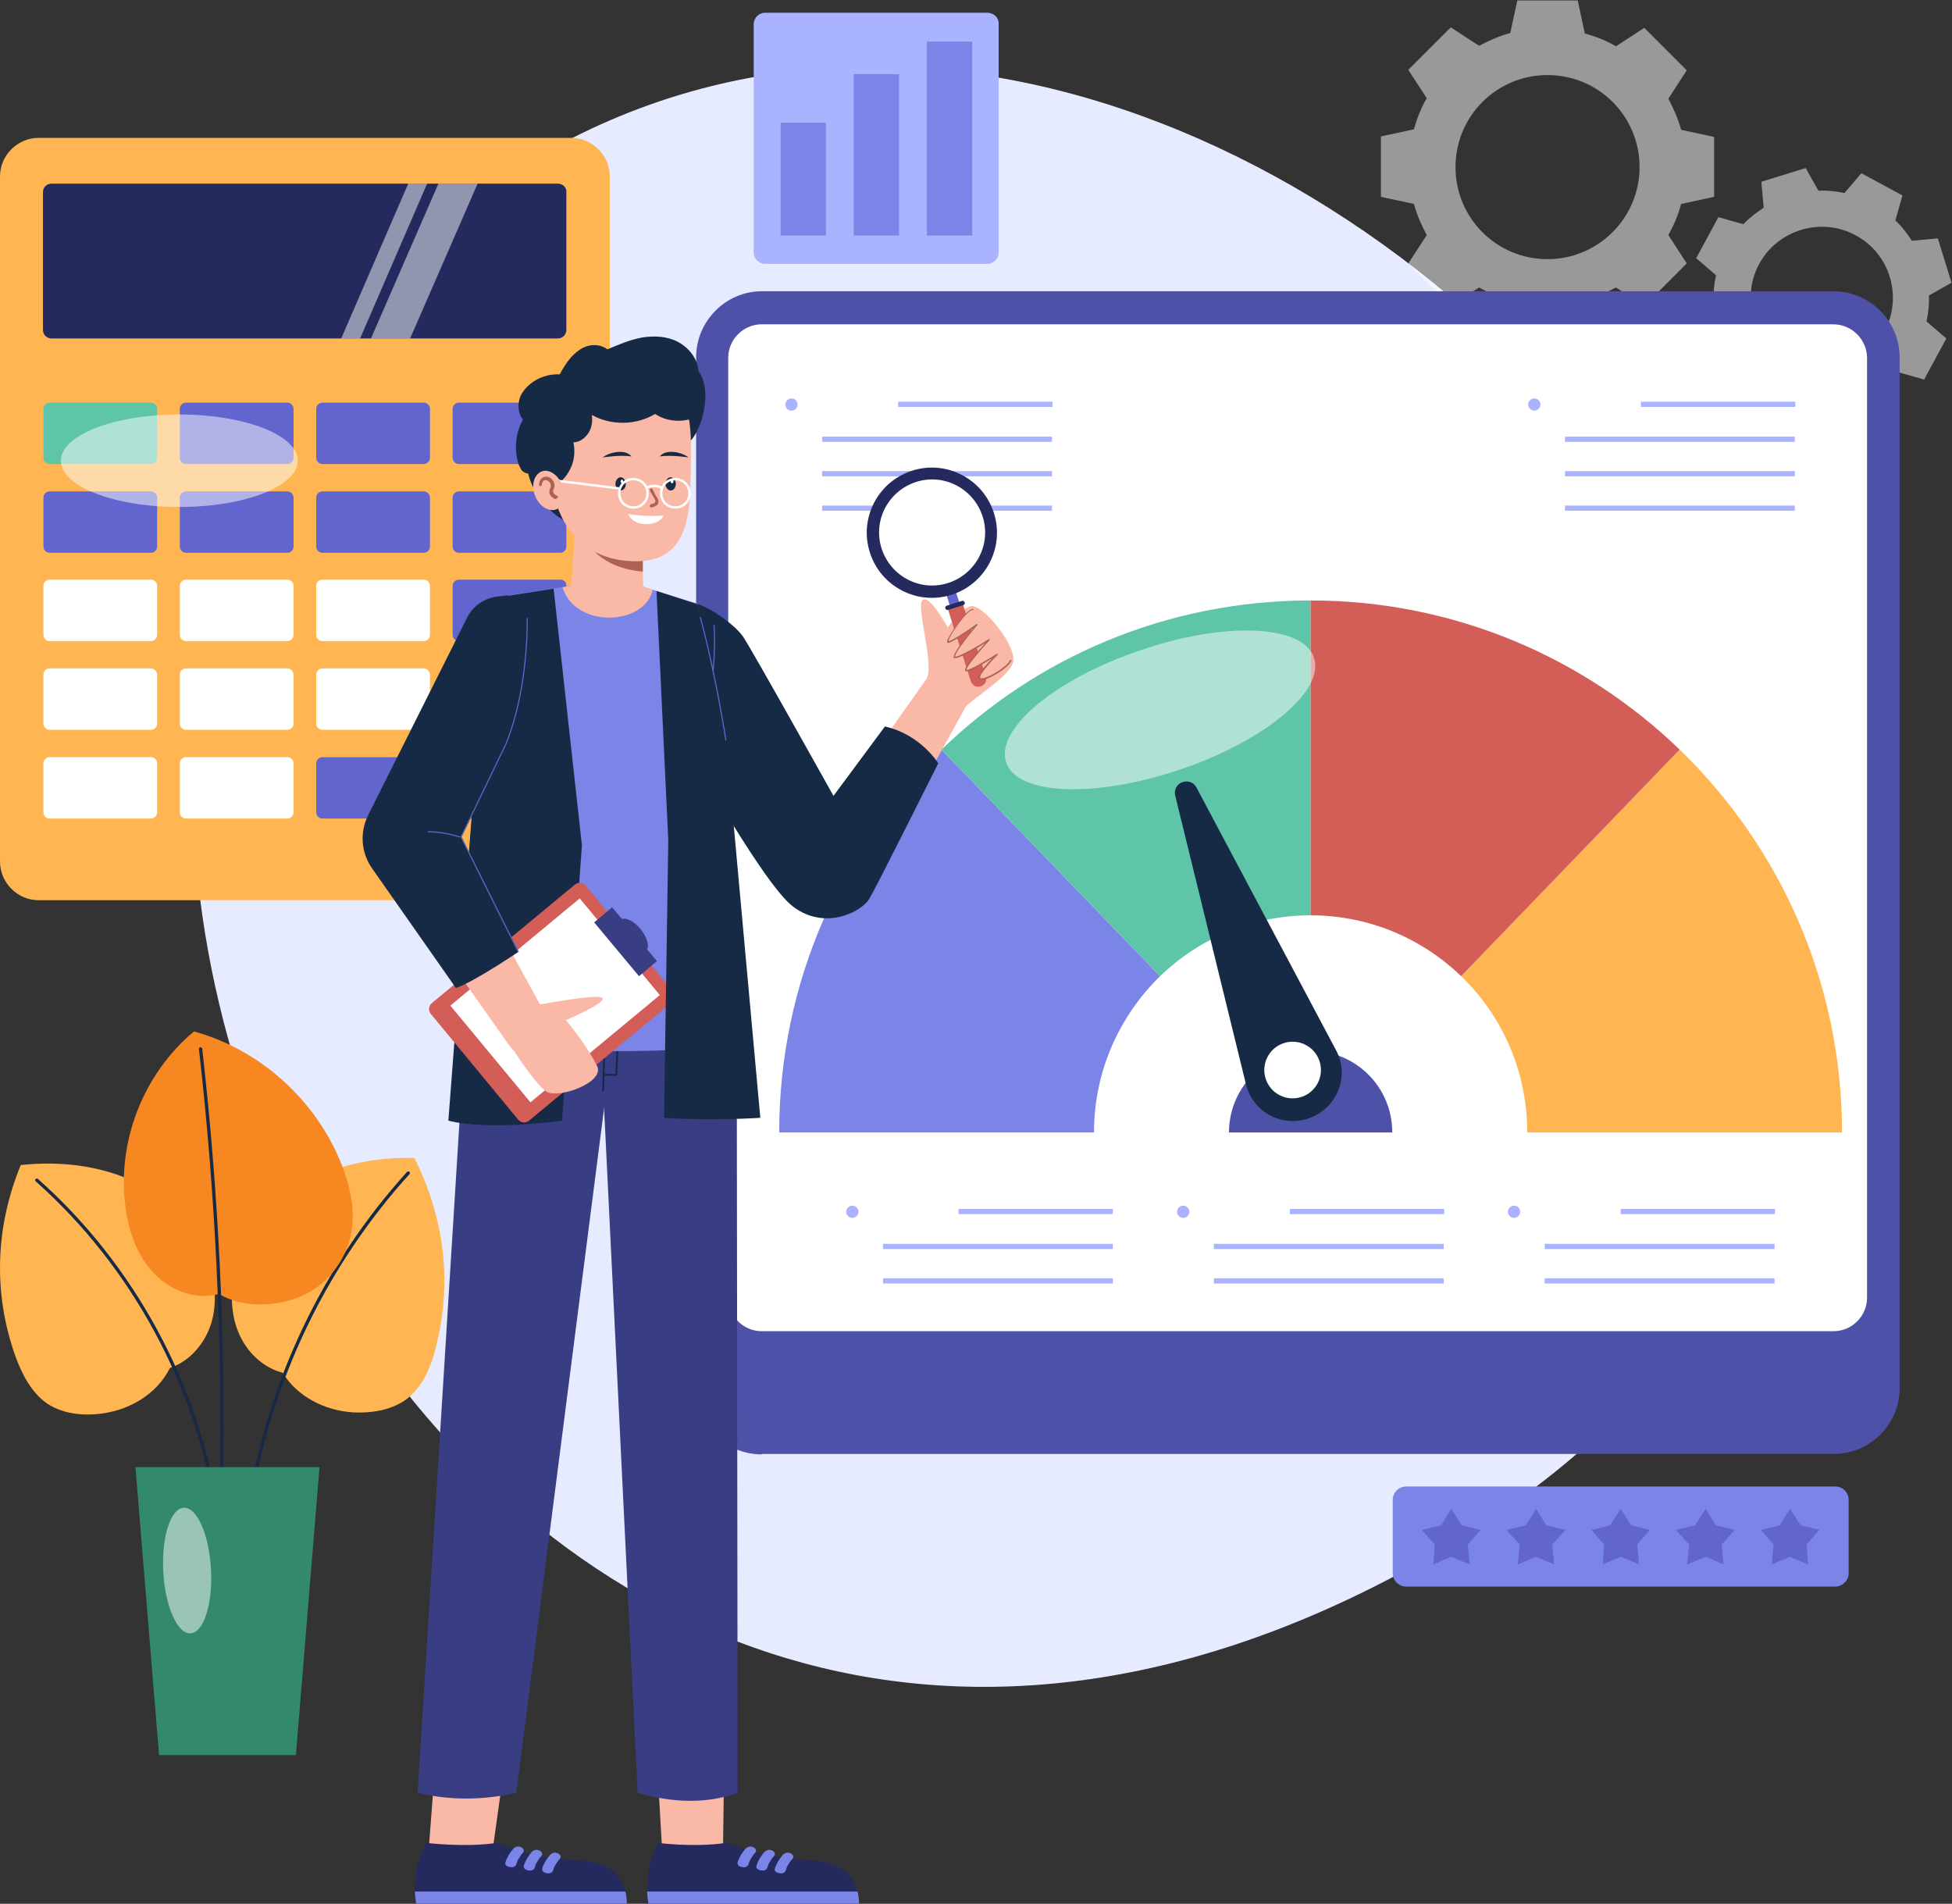 <?xml version="1.0" encoding="UTF-8"?>
<!-- Generator: Adobe Illustrator 25.2.1, SVG Export Plug-In . SVG Version: 6.00 Build 0)  -->
<svg xmlns="http://www.w3.org/2000/svg" xmlns:xlink="http://www.w3.org/1999/xlink" version="1.1" id="OBJECTS" x="0px" y="0px" viewBox="0 0 413.6 403.3" style="enable-background:new 0 0 413.6 403.3;" xml:space="preserve">
<rect x="0" y="0" width="413.6" height="403.3" fill="#333333" stroke="none"/>
<style type="text/css">
	.st0{fill:#E6EBFF;}
	.st1{opacity:0.5;}
	.st2{fill:#FFFFFF;}
	.st3{fill:#A9B3FF;}
	.st4{fill:#7B85E8;}
	.st5{fill:#6265CE;}
	.st6{fill:#4D52A8;}
	.st7{fill:#FFB552;}
	.st8{fill:#5FC5A9;}
	.st9{fill:#D35D57;}
	.st10{opacity:0.5;fill:#FFFFFF;}
	.st11{fill:#162A45;}
	.st12{fill:#252A5E;}
	.st13{fill:none;stroke:#162A45;stroke-width:0.697;stroke-linecap:round;stroke-linejoin:round;stroke-miterlimit:10;}
	.st14{fill:#F78721;}
	.st15{fill:#33896E;}
	.st16{fill:#FAB9A7;}
	.st17{fill:#383D84;}
	.st18{fill:#AD6253;}
	.st19{fill:none;stroke:#FFFFFF;stroke-width:0.5;stroke-miterlimit:10;}
	.st20{fill:none;stroke:#6265CE;stroke-width:0.227;stroke-linecap:round;stroke-linejoin:round;stroke-miterlimit:10;}
</style>
<path class="st0" d="M87.5,52.7c-119.9,108.8,6.8,382.5,203.7,283.4C527.2,217.4,249.5-94.2,87.5,52.7z"></path>
<g>
	<g class="st1">
		<path class="st2" d="M356.2,43.2l7-1.5V29l-7-1.5c-0.6-2.3-1.6-4.5-2.7-6.6l3.9-6l-9-9l-6,3.9c-2.1-1.2-4.3-2.1-6.6-2.7l-1.5-7    h-12.8L320,7c-2.3,0.6-4.5,1.6-6.6,2.7l-6-3.9l-9,9l3.9,6c-1.2,2.1-2.1,4.3-2.7,6.6l-7,1.5v12.8l7,1.5c0.6,2.3,1.6,4.5,2.7,6.6    l-3.9,6l9,9l6-3.9c2.1,1.2,4.3,2.1,6.6,2.7l1.5,7h12.8l1.5-7c2.3-0.6,4.5-1.6,6.6-2.7l6,3.9l9-9l-3.9-6    C354.6,47.8,355.6,45.6,356.2,43.2z M327.9,54.9c-10.8,0-19.5-8.7-19.5-19.5s8.7-19.5,19.5-19.5c10.8,0,19.5,8.7,19.5,19.5    S338.6,54.9,327.9,54.9z"></path>
		<path class="st2" d="M408.7,62.6l4.8-2.7l-2.9-9.4l-5.5,0.5c-1-1.5-2.1-3-3.5-4.3l1.5-5.3l-8.7-4.7l-3.6,4.2    c-1.8-0.4-3.7-0.6-5.5-0.5l-2.7-4.8l-9.4,2.9l0.5,5.5c-1.5,1-3,2.1-4.3,3.5l-5.3-1.5l-4.7,8.7l4.2,3.6c-0.4,1.8-0.6,3.7-0.5,5.5    l-4.8,2.7l2.9,9.4l5.5-0.5c1,1.5,2.1,3,3.5,4.3l-1.5,5.3l8.7,4.7l3.6-4.2c1.8,0.4,3.7,0.6,5.5,0.5l2.7,4.8l9.4-2.9l-0.5-5.5    c1.5-1,3-2.1,4.3-3.5l5.3,1.5l4.7-8.7l-4.2-3.6C408.6,66.2,408.8,64.4,408.7,62.6z M399.3,70.2c-3.9,7.3-13.1,10.1-20.4,6.2    c-7.3-3.9-10.1-13.1-6.2-20.4c3.9-7.3,13.1-10.1,20.4-6.2C400.5,53.7,403.2,62.9,399.3,70.2z"></path>
	</g>
	<g>
		<path class="st3" d="M209.2,2.7h-47.1c-1.3,0-2.4,1.1-2.4,2.4v48.4c0,1.3,1.1,2.4,2.4,2.4h47.1c1.3,0,2.4-1.1,2.4-2.4V5.1    C211.7,3.8,210.6,2.7,209.2,2.7z"></path>
		<g>
			<rect x="165.4" y="26" class="st4" width="9.6" height="23.9"></rect>
			<rect x="180.9" y="15.7" class="st4" width="9.6" height="34.2"></rect>
			<rect x="196.4" y="8.8" class="st4" width="9.6" height="41.1"></rect>
		</g>
	</g>
	<g>
		<path class="st4" d="M388.9,314.9h-91c-1.5,0-2.8,1.3-2.8,2.8v15.6c0,1.5,1.3,2.8,2.8,2.8h91c1.5,0,2.8-1.3,2.8-2.8v-15.6    C391.7,316.1,390.4,314.9,388.9,314.9z"></path>
		<g>
			<polygon class="st5" points="309.7,323.1 307.5,319.6 305.4,323.1 301.3,324.1 304,327.2 303.7,331.4 307.5,329.8 311.4,331.4      311,327.2 313.7,324.1    "></polygon>
			<polygon class="st5" points="327.6,323.1 325.5,319.6 323.3,323.1 319.2,324.1 322,327.2 321.6,331.4 325.5,329.8 329.3,331.4      328.9,327.2 331.7,324.1    "></polygon>
			<polygon class="st5" points="345.6,323.1 343.4,319.6 341.2,323.1 337.2,324.1 339.9,327.2 339.6,331.4 343.4,329.8 347.3,331.4      346.9,327.2 349.6,324.1    "></polygon>
			<polygon class="st5" points="363.5,323.1 361.4,319.6 359.2,323.1 355.1,324.1 357.9,327.2 357.5,331.4 361.4,329.8 365.2,331.4      364.8,327.2 367.6,324.1    "></polygon>
			<polygon class="st5" points="385.5,324.1 381.5,323.1 379.3,319.6 377.1,323.1 373.1,324.1 375.8,327.2 375.4,331.4 379.3,329.8      383.1,331.4 382.8,327.2    "></polygon>
		</g>
	</g>
</g>
<g>
	<g>
		<g>
			<path class="st6" d="M161.4,308.1c-7.7,0-13.9-6.3-13.9-13.9V75.7c0-7.7,6.3-14,13.9-14h227.1c7.7,0,14,6.3,14,14v218.4     c0,7.7-6.3,13.9-14,13.9H161.4z"></path>
			<path class="st2" d="M388.4,68.7H161.4c-3.9,0-7.1,3.2-7.1,7.1v199.1c0,3.9,3.2,7.1,7.1,7.1h227.1c3.9,0,7.1-3.2,7.1-7.1V75.7     C395.5,71.8,392.3,68.7,388.4,68.7z"></path>
		</g>
		<g>
			<path class="st6" d="M277.7,222.6c-9.6,0-17.3,7.8-17.3,17.3H295C295,230.3,287.3,222.6,277.7,222.6z"></path>
			<g>
				<path class="st7" d="M355.9,158.8l-46.3,48c8.7,8.4,14,20.1,14,33.1h66.7C390.3,208.1,377.1,179.3,355.9,158.8z"></path>
				<path class="st4" d="M165.1,239.9h66.7c0-13,5.4-24.7,14-33.1l-46.3-48C178.3,179.3,165.1,208.1,165.1,239.9z"></path>
				<path class="st8" d="M277.7,193.9v-66.7l0,0c-30.4,0-58,12-78.2,31.6l46.3,48C254.1,198.8,265.3,193.9,277.7,193.9L277.7,193.9z      "></path>
				<path class="st9" d="M277.7,127.2v66.7c12.4,0,23.6,4.9,31.9,12.9l46.3-48C335.7,139.3,308.1,127.2,277.7,127.2z"></path>
				<path class="st10" d="M278.4,139.3c2.4,7-10.3,17.6-28.3,23.7c-18,6.1-34.6,5.5-36.9-1.5c-2.4-7,10.3-17.6,28.3-23.7      C259.5,131.6,276.1,132.3,278.4,139.3z"></path>
			</g>
			<g>
				<path class="st11" d="M283.1,222.5l-29.6-55.7c-0.6-1.1-1.8-1.5-3-1.1l0,0c-1.1,0.4-1.8,1.6-1.5,2.8l15,61.2      c1.5,6,7.8,9.3,13.6,7.1C283.4,234.6,286,227.9,283.1,222.5z"></path>
				<ellipse transform="matrix(0.432 -0.902 0.902 0.432 -48.879 375.709)" class="st2" cx="273.8" cy="226.7" rx="6" ry="6"></ellipse>
			</g>
		</g>
		<g>
			<path class="st3" d="M169,85.7c0,0.7-0.6,1.3-1.3,1.3c-0.7,0-1.3-0.6-1.3-1.3c0-0.7,0.6-1.3,1.3-1.3C168.5,84.4,169,85,169,85.7z     "></path>
			<rect x="190.3" y="85.1" class="st3" width="32.7" height="1.1"></rect>
			<rect x="174.2" y="92.5" class="st3" width="48.7" height="1.1"></rect>
			<rect x="174.2" y="99.8" class="st3" width="48.7" height="1.1"></rect>
			<rect x="174.2" y="107.1" class="st3" width="48.7" height="1.1"></rect>
		</g>
		<g>
			<path class="st3" d="M326.4,85.7c0,0.7-0.6,1.3-1.3,1.3c-0.7,0-1.3-0.6-1.3-1.3c0-0.7,0.6-1.3,1.3-1.3     C325.8,84.4,326.4,85,326.4,85.7z"></path>
			<rect x="347.7" y="85.1" class="st3" width="32.7" height="1.1"></rect>
			<rect x="331.6" y="92.5" class="st3" width="48.7" height="1.1"></rect>
			<rect x="331.6" y="99.8" class="st3" width="48.7" height="1.1"></rect>
			<rect x="331.6" y="107.1" class="st3" width="48.7" height="1.1"></rect>
		</g>
		<g>
			<path class="st3" d="M181.9,256.7c0,0.7-0.6,1.3-1.3,1.3s-1.3-0.6-1.3-1.3c0-0.7,0.6-1.3,1.3-1.3S181.9,256,181.9,256.7z"></path>
			<rect x="203.1" y="256.1" class="st3" width="32.7" height="1.1"></rect>
			<rect x="187.1" y="263.5" class="st3" width="48.7" height="1.1"></rect>
			<rect x="187.1" y="270.8" class="st3" width="48.7" height="1.1"></rect>
		</g>
		<g>
			<path class="st3" d="M252,256.7c0,0.7-0.6,1.3-1.3,1.3c-0.7,0-1.3-0.6-1.3-1.3c0-0.7,0.6-1.3,1.3-1.3     C251.4,255.4,252,256,252,256.7z"></path>
			<rect x="273.3" y="256.1" class="st3" width="32.7" height="1.1"></rect>
			<rect x="257.2" y="263.5" class="st3" width="48.7" height="1.1"></rect>
			<rect x="257.2" y="270.8" class="st3" width="48.7" height="1.1"></rect>
		</g>
		<g>
			<path class="st3" d="M322.1,256.7c0,0.7-0.6,1.3-1.3,1.3c-0.7,0-1.3-0.6-1.3-1.3c0-0.7,0.6-1.3,1.3-1.3     C321.6,255.4,322.1,256,322.1,256.7z"></path>
			<rect x="343.4" y="256.1" class="st3" width="32.7" height="1.1"></rect>
			<rect x="327.3" y="263.5" class="st3" width="48.7" height="1.1"></rect>
			<rect x="327.3" y="270.8" class="st3" width="48.7" height="1.1"></rect>
		</g>
	</g>
	<g>
		<g>
			<path class="st7" d="M121,29.2H8.2c-4.5,0-8.2,3.7-8.2,8.2v145.1c0,4.5,3.7,8.2,8.2,8.2H121c4.5,0,8.2-3.7,8.2-8.2V37.4     C129.2,32.9,125.5,29.2,121,29.2z"></path>
			<path class="st12" d="M118.2,38.9H10.9c-1,0-1.8,0.8-1.8,1.8v29.2c0,1,0.8,1.8,1.8,1.8h107.3c1,0,1.8-0.8,1.8-1.8V40.7     C120.1,39.7,119.2,38.9,118.2,38.9z"></path>
			<g>
				<path class="st8" d="M32,85.3H10.5c-0.7,0-1.3,0.6-1.3,1.3V97c0,0.7,0.6,1.3,1.3,1.3H32c0.7,0,1.3-0.6,1.3-1.3V86.6      C33.3,85.9,32.7,85.3,32,85.3z"></path>
				<path class="st5" d="M60.9,85.3H39.4c-0.7,0-1.3,0.6-1.3,1.3V97c0,0.7,0.6,1.3,1.3,1.3h21.5c0.7,0,1.3-0.6,1.3-1.3V86.6      C62.2,85.9,61.6,85.3,60.9,85.3z"></path>
				<path class="st5" d="M89.8,85.3H68.3c-0.7,0-1.3,0.6-1.3,1.3V97c0,0.7,0.6,1.3,1.3,1.3h21.5c0.7,0,1.3-0.6,1.3-1.3V86.6      C91.1,85.9,90.5,85.3,89.8,85.3z"></path>
				<path class="st5" d="M118.7,85.3H97.2c-0.7,0-1.3,0.6-1.3,1.3V97c0,0.7,0.6,1.3,1.3,1.3h21.5c0.7,0,1.3-0.6,1.3-1.3V86.6      C120.1,85.9,119.5,85.3,118.7,85.3z"></path>
			</g>
			<g>
				<path class="st5" d="M32,104.1H10.5c-0.7,0-1.3,0.6-1.3,1.3v10.4c0,0.7,0.6,1.3,1.3,1.3H32c0.7,0,1.3-0.6,1.3-1.3v-10.4      C33.3,104.7,32.7,104.1,32,104.1z"></path>
				<path class="st5" d="M60.9,104.1H39.4c-0.7,0-1.3,0.6-1.3,1.3v10.4c0,0.7,0.6,1.3,1.3,1.3h21.5c0.7,0,1.3-0.6,1.3-1.3v-10.4      C62.2,104.7,61.6,104.1,60.9,104.1z"></path>
				<path class="st5" d="M89.8,104.1H68.3c-0.7,0-1.3,0.6-1.3,1.3v10.4c0,0.7,0.6,1.3,1.3,1.3h21.5c0.7,0,1.3-0.6,1.3-1.3v-10.4      C91.1,104.7,90.5,104.1,89.8,104.1z"></path>
				<path class="st5" d="M118.7,104.1H97.2c-0.7,0-1.3,0.6-1.3,1.3v10.4c0,0.7,0.6,1.3,1.3,1.3h21.5c0.7,0,1.3-0.6,1.3-1.3v-10.4      C120.1,104.7,119.5,104.1,118.7,104.1z"></path>
			</g>
			<g>
				<path class="st2" d="M32,122.8H10.5c-0.7,0-1.3,0.6-1.3,1.3v10.4c0,0.7,0.6,1.3,1.3,1.3H32c0.7,0,1.3-0.6,1.3-1.3v-10.4      C33.3,123.4,32.7,122.8,32,122.8z"></path>
				<path class="st2" d="M60.9,122.8H39.4c-0.7,0-1.3,0.6-1.3,1.3v10.4c0,0.7,0.6,1.3,1.3,1.3h21.5c0.7,0,1.3-0.6,1.3-1.3v-10.4      C62.2,123.4,61.6,122.8,60.9,122.8z"></path>
				<path class="st2" d="M89.8,122.8H68.3c-0.7,0-1.3,0.6-1.3,1.3v10.4c0,0.7,0.6,1.3,1.3,1.3h21.5c0.7,0,1.3-0.6,1.3-1.3v-10.4      C91.1,123.4,90.5,122.8,89.8,122.8z"></path>
				<path class="st5" d="M118.7,122.8H97.2c-0.7,0-1.3,0.6-1.3,1.3v10.4c0,0.7,0.6,1.3,1.3,1.3h21.5c0.7,0,1.3-0.6,1.3-1.3v-10.4      C120.1,123.4,119.5,122.8,118.7,122.8z"></path>
			</g>
			<g>
				<path class="st2" d="M32,141.6H10.5c-0.7,0-1.3,0.6-1.3,1.3v10.4c0,0.7,0.6,1.3,1.3,1.3H32c0.7,0,1.3-0.6,1.3-1.3V143      C33.3,142.2,32.7,141.6,32,141.6z"></path>
				<path class="st2" d="M60.9,141.6H39.4c-0.7,0-1.3,0.6-1.3,1.3v10.4c0,0.7,0.6,1.3,1.3,1.3h21.5c0.7,0,1.3-0.6,1.3-1.3V143      C62.2,142.2,61.6,141.6,60.9,141.6z"></path>
				<path class="st2" d="M89.8,141.6H68.3c-0.7,0-1.3,0.6-1.3,1.3v10.4c0,0.7,0.6,1.3,1.3,1.3h21.5c0.7,0,1.3-0.6,1.3-1.3V143      C91.1,142.2,90.5,141.6,89.8,141.6z"></path>
			</g>
			<g>
				<path class="st2" d="M32,160.4H10.5c-0.7,0-1.3,0.6-1.3,1.3v10.4c0,0.7,0.6,1.3,1.3,1.3H32c0.7,0,1.3-0.6,1.3-1.3v-10.4      C33.3,161,32.7,160.4,32,160.4z"></path>
				<path class="st2" d="M60.9,160.4H39.4c-0.7,0-1.3,0.6-1.3,1.3v10.4c0,0.7,0.6,1.3,1.3,1.3h21.5c0.7,0,1.3-0.6,1.3-1.3v-10.4      C62.2,161,61.6,160.4,60.9,160.4z"></path>
				<path class="st5" d="M89.8,160.4H68.3c-0.7,0-1.3,0.6-1.3,1.3v10.4c0,0.7,0.6,1.3,1.3,1.3h21.5c0.7,0,1.3-0.6,1.3-1.3v-10.4      C91.1,161,90.5,160.4,89.8,160.4z"></path>
				<path class="st9" d="M118.7,141.6H97.2c-0.7,0-1.3,0.6-1.3,1.3v3.9v6.5v18.8c0,0.7,0.6,1.3,1.3,1.3h21.5c0.7,0,1.3-0.6,1.3-1.3      v-18.8v-6.5V143C120.1,142.2,119.5,141.6,118.7,141.6z"></path>
			</g>
		</g>
		<ellipse class="st10" cx="38" cy="97.6" rx="25.1" ry="9.8"></ellipse>
		<g class="st1">
			<polygon class="st2" points="72.3,71.7 76.3,71.7 90.5,38.9 86.5,38.9    "></polygon>
			<polygon class="st2" points="92.9,38.9 78.6,71.7 86.9,71.7 101.2,38.9    "></polygon>
		</g>
	</g>
</g>
<g>
	<g>
		<path class="st7" d="M4.4,246.8c8.4-0.9,17.3,0.1,24.8,3.9c7.6,3.9,13.8,10.8,15.7,19.1c0.9,3.9,0.9,8.1-0.6,11.8    c-1.5,3.7-4.5,6.9-8.3,8.2c-2.7,5.4-8.2,8.7-14.1,9.6c-4,0.6-8.4,0.2-11.8-2c-3.4-2.3-5.4-6.2-6.8-10C-1.5,274-1,259.9,4.4,246.8z    "></path>
		<path class="st13" d="M7.8,250c20.4,18.1,34.2,43.6,38.2,70.6"></path>
	</g>
	<g>
		<path class="st7" d="M87.8,245.3c-8.5-0.2-17.2,1.5-24.4,6c-7.2,4.5-12.8,11.9-14,20.3c-0.6,4-0.2,8.1,1.6,11.7    c1.8,3.6,5,6.5,8.9,7.5c3.1,5.1,8.9,8,14.9,8.4c4.1,0.2,8.4-0.5,11.6-3c3.2-2.6,4.9-6.6,5.9-10.6C95.9,271.9,94.2,258,87.8,245.3z    "></path>
		<path class="st13" d="M86.5,248.5c-17.6,19.4-29.4,44-33.5,69.8"></path>
	</g>
	<g>
		<path class="st14" d="M46.4,274.1c-4.9,1.4-10.4-0.7-13.9-4.5c-3.5-3.7-5.3-8.9-5.9-13.9c-1.9-13.8,3.8-28.3,14.5-37.2    c14.2,3.9,26.1,14.8,31.4,28.5c1.8,4.7,2.9,9.9,1.8,14.8c-1.2,5.6-5.3,10.6-10.5,12.8C58.4,276.9,51.3,277.1,46.4,274.1z"></path>
		<path class="st13" d="M42.5,222.2c3.5,30.8,5,61.8,4.4,92.7"></path>
	</g>
	<g>
		<polygon class="st15" points="62.7,371.8 33.7,371.8 28.7,310.8 67.7,310.8   "></polygon>
		<path class="st10" d="M44.7,332.4c0.4,7.3-1.5,13.4-4.3,13.6c-2.8,0.2-5.4-5.7-5.8-13c-0.4-7.3,1.5-13.4,4.3-13.6    C41.7,319.2,44.3,325,44.7,332.4z"></path>
	</g>
</g>
<g>
	<g>
		<g>
			<path class="st16" d="M155.2,232.7l-2,159c0,3.6-3,6.4-6.5,6.4c-3.4,0-6.2-2.7-6.4-6.1l-9.2-158.7c-0.4-6.7,4.7-12.4,11.4-12.8     c6.7-0.4,12.4,4.7,12.8,11.4C155.2,232.1,155.2,232.4,155.2,232.7z"></path>
			<g>
				<path class="st12" d="M137.5,403.3H182c0,0,0.1-1.1-0.3-2.6c-0.7-2.6-2.8-6.3-9.6-6.6c-10.6-0.4-18.3-3.7-18.3-3.7      c-6.6,1-14.4,0-14.4,0C136,396.9,137.5,403.3,137.5,403.3z"></path>
				<g>
					<path class="st4" d="M164.2,395.8c0.3-1,0.9-2,1.7-2.9c0.2-0.2,0.4-0.3,0.7-0.4c0.3-0.1,0.6,0,0.9,0.1c0.5,0.2,0.8,0.8,0.4,1.2       c-0.4,0.4-0.7,0.9-1,1.4c-0.2,0.3-0.3,0.7-0.4,1c-0.1,0.5-0.8,0.8-1.4,0.6C164.4,396.7,164,396.3,164.2,395.8z"></path>
				</g>
				<g>
					<path class="st4" d="M160.3,395.2c0.3-1,0.9-2,1.7-2.9c0.2-0.2,0.4-0.3,0.7-0.4c0.3-0.1,0.6,0,0.9,0.1c0.5,0.2,0.8,0.8,0.4,1.2       c-0.4,0.4-0.7,0.9-1,1.4c-0.2,0.3-0.3,0.7-0.4,1c-0.1,0.5-0.8,0.8-1.4,0.6C160.5,396.1,160.1,395.6,160.3,395.2z"></path>
				</g>
				<g>
					<path class="st4" d="M156.3,394.5c0.3-1,0.9-2,1.7-2.9c0.2-0.2,0.4-0.3,0.7-0.4c0.3-0.1,0.6,0,0.9,0.1c0.5,0.2,0.8,0.8,0.4,1.2       c-0.4,0.4-0.7,0.9-1,1.4c-0.2,0.3-0.3,0.7-0.4,1c-0.1,0.5-0.8,0.8-1.4,0.6C156.5,395.4,156.2,395,156.3,394.5z"></path>
				</g>
				<path class="st4" d="M182,403.3h-44.6c0,0-0.2-1-0.3-2.6h44.6C182.1,402.2,182,403.3,182,403.3z"></path>
			</g>
		</g>
		<g>
			<path class="st16" d="M126.4,234.2l-22.1,158.3c-0.5,3.7-3.9,6.3-7.6,5.7c-3.5-0.5-6.1-3.7-5.8-7.2L103,231.7     c0.5-6.5,6.1-11.3,12.6-10.8c6.5,0.5,11.3,6.1,10.8,12.6C126.4,233.7,126.4,234,126.4,234.2z"></path>
			<g>
				<path class="st12" d="M88.2,403.3h44.6c0,0,0.1-1.1-0.3-2.6c-0.7-2.6-2.8-6.3-9.6-6.6c-10.6-0.4-17.7-3.7-17.7-3.7      c-6.6,1-14.9,0-14.9,0C86.7,396.9,88.2,403.3,88.2,403.3z"></path>
				<g>
					<path class="st4" d="M114.9,395.8c0.3-1,0.9-2,1.7-2.9c0.2-0.2,0.4-0.3,0.7-0.4c0.3-0.1,0.6,0,0.9,0.1c0.5,0.2,0.8,0.8,0.4,1.2       c-0.4,0.4-0.7,0.9-1,1.4c-0.2,0.3-0.3,0.7-0.4,1c-0.1,0.5-0.8,0.8-1.4,0.6C115.1,396.7,114.8,396.3,114.9,395.8z"></path>
				</g>
				<g>
					<path class="st4" d="M111,395.2c0.3-1,0.9-2,1.7-2.9c0.2-0.2,0.4-0.3,0.7-0.4c0.3-0.1,0.6,0,0.9,0.1c0.5,0.2,0.8,0.8,0.4,1.2       c-0.4,0.4-0.7,0.9-1,1.4c-0.2,0.3-0.3,0.7-0.4,1c-0.1,0.5-0.8,0.8-1.4,0.6C111.2,396.1,110.8,395.6,111,395.2z"></path>
				</g>
				<g>
					<path class="st4" d="M107.1,394.5c0.3-1,0.9-2,1.7-2.9c0.2-0.2,0.4-0.3,0.7-0.4c0.3-0.1,0.6,0,0.9,0.1c0.5,0.2,0.8,0.8,0.4,1.2       c-0.4,0.4-0.7,0.9-1,1.4c-0.2,0.3-0.3,0.7-0.4,1c-0.1,0.5-0.8,0.8-1.4,0.6C107.3,395.4,106.9,395,107.1,394.5z"></path>
				</g>
				<path class="st4" d="M132.8,403.3H88.2c0,0-0.2-1-0.3-2.6h44.6C132.9,402.2,132.8,403.3,132.8,403.3z"></path>
			</g>
		</g>
		<g>
			<g>
				<g>
					<path class="st17" d="M156.1,215.1l0.2,164.7c-6.7,2.4-13.8,2.1-21.2,0l-8.2-167.4L156.1,215.1z"></path>
					<path class="st17" d="M98.8,214.5L88.5,379.8c6.7,1.6,13.7,1.6,20.9,0l21.8-170L98.8,214.5z"></path>
				</g>
			</g>
			<g>
				<g>
					<path class="st11" d="M127.8,231.2C127.8,231.2,127.8,231.2,127.8,231.2c-0.1,0-0.2-0.1-0.2-0.2l0.6-20.7       c0-0.1,0.1-0.2,0.2-0.2c0.1,0,0.2,0.1,0.2,0.2l-0.6,20.7C128,231.1,127.9,231.2,127.8,231.2z"></path>
					<path class="st11" d="M130.6,227.9h-2.7c-0.1,0-0.2-0.1-0.2-0.2c0-0.1,0.1-0.2,0.2-0.2h2.5l0.6-14c0-0.1,0.1-0.2,0.2-0.2       c0,0,0,0,0,0c0.1,0,0.2,0.1,0.2,0.2l-0.6,14.1C130.7,227.8,130.7,227.9,130.6,227.9z"></path>
					<path class="st11" d="M101.3,226.5c-0.3,0-0.6,0-0.9-0.1c-0.1,0-0.2-0.1-0.2-0.2c0-0.1,0.1-0.2,0.2-0.2       c1.7,0.2,3.3-0.2,4.6-1.3c4.3-3.5,5-12.7,5-12.8c0-0.1,0.1-0.2,0.2-0.2c0.1,0,0.2,0.1,0.2,0.2c0,0.4-0.7,9.4-5.2,13       C104.1,226,102.8,226.5,101.3,226.5z"></path>
					<path class="st11" d="M155.2,227c0,0-0.1,0-0.1,0c0,0-4.8-4.3-3.9-14.1c0-0.1,0.1-0.2,0.2-0.2c0.1,0,0.2,0.1,0.2,0.2       c-0.9,9.7,3.7,13.8,3.8,13.8c0.1,0.1,0.1,0.2,0,0.2C155.3,226.9,155.2,227,155.2,227z"></path>
				</g>
			</g>
		</g>
	</g>
	<g>
		<g>
			<path class="st16" d="M205.9,128.4c-1.8,0-5.1,4.5-5.1,4.5s-3.8-7-5.3-5.8c-1.5,1.1,2.4,13.4,0.9,16.5l7.9,6.5     c0.9-1.6,9.2-6.4,10.3-9.6C215.8,137.3,208.6,128.3,205.9,128.4z"></path>
			<path class="st16" d="M169.9,181.1l27.7-39.1c1.6-2.2,4.7-2.7,6.9-1.2c2.1,1.5,2.7,4.2,1.5,6.4l-23.1,41.9c-2,3.7-6.7,5.1-10.4,3     c-3.7-2-5.1-6.7-3-10.4C169.5,181.5,169.7,181.3,169.9,181.1z"></path>
			<path class="st16" d="M174,193.1c-1.9-0.5-3.5-1.7-4.6-3.5L142.5,144c-2.1-3.6-0.9-8.3,2.7-10.5c3.6-2.1,8.3-0.9,10.5,2.7     l26.9,45.7c2.1,3.6,0.9,8.3-2.7,10.5C178,193.4,175.9,193.7,174,193.1z"></path>
			<g>
				
					<ellipse transform="matrix(0.399 -0.917 0.917 0.399 15.229 248.908)" class="st2" cx="197.5" cy="112.8" rx="11.8" ry="11.8"></ellipse>
				
					<rect x="201.1" y="125.5" transform="matrix(0.953 -0.302 0.302 0.953 -29.048 67.024)" class="st5" width="2.1" height="3.9"></rect>
				<path class="st9" d="M200.8,128.9l4.9,15.4c0.3,0.9,1.2,1.4,2.1,1.1c0.9-0.3,1.4-1.2,1.1-2.1l-4.9-15.4L200.8,128.9z"></path>
				<path class="st12" d="M204.1,128.2l-3.2,1c-0.3,0.1-0.5-0.1-0.6-0.3l0,0c-0.1-0.3,0.1-0.5,0.3-0.6l3.2-1      c0.3-0.1,0.5,0.1,0.6,0.3l0,0C204.5,127.8,204.4,128.1,204.1,128.2z"></path>
				<path class="st12" d="M201.6,126c-7.2,2.3-15-1.7-17.3-9c-2.3-7.2,1.7-15,9-17.3c7.2-2.3,15,1.7,17.3,9      C212.9,115.9,208.9,123.7,201.6,126z M194.1,102.1c-5.9,1.9-9.2,8.2-7.3,14.1c1.9,5.9,8.2,9.2,14.1,7.3      c5.9-1.9,9.2-8.2,7.3-14.1C206.3,103.5,200,100.2,194.1,102.1z"></path>
			</g>
			<path class="st16" d="M206.2,129.1c-1.3-0.2-5.7,6.3-5.3,6.8c0.3,0.5,6.1-3.5,6.1-3.5s-5.3,6.3-4.7,6.9c0.6,0.5,7.3-3.7,7.3-3.7     s-5.4,5.7-4.9,6.4c0.5,0.7,6.6-3.4,6.6-3.4s-4.2,4.2-3.7,5.1c0.6,0.9,5.7-2.1,6.5-3.8C214.8,138.3,210,129.7,206.2,129.1z"></path>
			<path class="st18" d="M207.6,143.9c-0.1,0-0.1-0.1-0.2-0.1c-0.5-0.7,1.6-3.1,2.9-4.4c-1.7,1.1-4.8,3-5.6,2.8     c-0.1,0-0.2-0.1-0.2-0.1c-0.4-0.6,2.6-4.1,4.3-5.9c-2,1.3-5.9,3.5-6.6,3.2c0,0,0,0-0.1,0c-0.5-0.5,2.3-4.2,4.1-6.3     c-1.6,1.1-4.8,3.2-5.4,3.1c-0.1,0-0.1-0.1-0.1-0.1c-0.2-0.3,0.6-1.6,1.3-2.7c1.1-1.7,3.2-4.5,4.2-4.4c0.1,0,0.1,0.1,0.1,0.1     c0,0.1-0.1,0.1-0.1,0.1c-0.1,0-0.6,0-1.7,1.2c-1.7,1.9-3.6,4.9-3.5,5.4c0.4,0.1,3.3-1.7,5.9-3.6c0.1,0,0.1,0,0.2,0     c0,0,0,0.1,0,0.2c-2.5,2.9-5,6.3-4.7,6.7c0,0,0,0,0,0c0.4,0.2,4-1.7,7.1-3.7c0.1,0,0.1,0,0.2,0c0,0,0,0.1,0,0.2     c-2.5,2.7-5.1,5.9-4.9,6.3c0,0,0,0,0,0c0.7,0.1,4.2-2,6.4-3.4c0.1,0,0.1,0,0.2,0c0,0,0,0.1,0,0.2c-1.6,1.6-4,4.3-3.7,4.9     c0.1,0.1,0.2,0.1,0.4,0.1c1.4-0.1,5.2-2.4,5.9-3.8c0-0.1,0.1-0.1,0.2-0.1c0,0,0,0,0,0c0.1,0,0.1,0.1,0.1,0.2     c-0.7,1.5-4.6,3.9-6.1,4C207.8,144,207.7,143.9,207.6,143.9z M201,135.8L201,135.8L201,135.8z"></path>
			<path class="st11" d="M147.7,127.9c3.1,1,7.9,4.4,9.7,6.9c1.8,2.6,19.2,33.8,19.2,33.8l10.9-14.7c7.6,1.7,11.3,7.8,11.3,7.8     s-13,26-14.6,28.7c-1.6,2.7-9.3,6.8-16.1,1.7c-6.9-5-26.6-41.2-26.6-41.2l-2.4-14.5L147.7,127.9z"></path>
		</g>
		<path class="st4" d="M152.9,156.2L157,221c-15.2,2.4-36.6,2.1-58.9-0.2l3-71.2l6.6-23.5l23.1-3.5l17,5.3L152.9,156.2z"></path>
		<path class="st11" d="M117.3,124.7l6,54.4l-4.2,58.3c0,0-15.4,2.2-24.1,0l8.4-109.6l4.3-1.6L117.3,124.7z"></path>
		<g>
			<g>
				<path class="st16" d="M122.1,108.2l-1.1,16.1c0,0,9.2,4.6,15.3,1l-0.2-12.2L122.1,108.2z"></path>
				<path class="st18" d="M136.2,121.1c-8.1-0.7-10.9-5.1-10.9-5.1l10.9,0.8L136.2,121.1z"></path>
				<path class="st16" d="M119.2,124.4l11.6-1.8l7.5,2.3C136.7,132.6,121.8,133.2,119.2,124.4z"></path>
			</g>
			<g>
				<path class="st11" d="M121.3,111.1c-4.5-1.8-8.2-6-9.4-10.8c-0.5,0-1-0.3-1.3-0.6c-0.3-0.4-0.5-0.9-0.7-1.3      c-1-3.1-0.7-6.7,0.9-9.5c-0.9-1.1-1.1-2.7-0.8-4.1s1.3-2.6,2.4-3.5c1.7-1.4,4-2.1,6.2-2c0.7-1.3,1.3-2.3,2.3-3.5      c1-1.1,2.2-2.1,3.6-2.5c1.4-0.4,3-0.2,4.2,0.7c2.4-1,4.7-2,7.3-2.5c2.6-0.4,5.3-0.3,7.6,0.9c2.3,1.2,4.2,3.5,4.4,6.2      c3,4.2,0.8,12.2-1.7,14.8c-3.9,4-3.6,9.4-8.5,12C133.1,108,126.7,109.8,121.3,111.1z"></path>
				<path class="st16" d="M138.4,81.3c-15.1-1.9-23,5.4-21.7,19.4c1,11.2,7.5,18.2,18.1,18.2c9.8,0,11.3-7.9,11.5-16.3      C146.5,90.8,147.4,82.4,138.4,81.3z"></path>
				<path class="st11" d="M146.6,88.7c-2.6,0.8-5.5,0.5-7.8-1c-4,2.4-9.3,2.5-13.4,0.2c0.2,1.3,0,2.7-0.7,3.8c-0.7,1.1-1.9,2-3.2,2      c0.4,1.9,0.2,4-0.7,5.7c-0.9,1.8-2.3,3.2-4.1,4.1c-0.9-3.4-1.9-6.8-1.9-10.4c0-3.5,1-7.1,3.4-9.7c2-2.1,4.7-3.4,7.6-4.1      c2.8-0.6,5.8-0.6,8.7-0.5c2.1,0.1,4.1,0.2,6.1,0.7c2,0.6,3.9,1.6,5.1,3.2C147,84.4,147.4,86.8,146.6,88.7z"></path>
				<g>
					<path class="st11" d="M145.9,96.9c0,0-3.8-0.6-6.1-0.2C141.1,95,144.5,95.8,145.9,96.9z"></path>
					<path class="st11" d="M127.7,96.9c0,0,3.8-0.6,6.1-0.2C132.5,95,129.1,95.8,127.7,96.9z"></path>
					<g>
						<path class="st11" d="M141,102.5c0,0.7,0.5,1.4,1.1,1.4c0.6,0,1.1-0.6,1.1-1.4c0-0.7-0.5-1.4-1.1-1.4        C141.5,101.1,141,101.8,141,102.5z"></path>
						<path class="st2" d="M142.1,102c0,0.2,0.2,0.4,0.3,0.4s0.3-0.2,0.3-0.4c0-0.2-0.2-0.4-0.3-0.4S142.1,101.8,142.1,102z"></path>
					</g>
					<g>
						<path class="st11" d="M130.4,102.5c0,0.7,0.5,1.4,1.1,1.4c0.6,0,1.1-0.6,1.1-1.4c0-0.7-0.5-1.4-1.1-1.4        C130.9,101.1,130.4,101.8,130.4,102.5z"></path>
						<path class="st2" d="M131.5,102c0,0.2,0.2,0.4,0.3,0.4c0.2,0,0.3-0.2,0.3-0.4c0-0.2-0.2-0.4-0.3-0.4        C131.6,101.6,131.5,101.8,131.5,102z"></path>
					</g>
					<path class="st18" d="M138,107.5c-0.2,0-0.3-0.1-0.3-0.3c0-0.2,0.1-0.4,0.3-0.4c0.4-0.1,0.7-0.2,0.8-0.4c0.1-0.1,0.1-0.3,0-0.5       c-0.1-0.2-0.3-0.6-0.5-0.9c-0.2-0.4-0.5-0.8-0.6-1.1c-0.1-0.2,0-0.4,0.2-0.4c0.2-0.1,0.4,0,0.4,0.2c0.1,0.2,0.3,0.6,0.5,1       c0.2,0.4,0.5,0.8,0.6,1c0.2,0.5,0.1,0.9,0,1.1C139.1,107.1,138.7,107.4,138,107.5C138,107.5,138,107.5,138,107.5z"></path>
					<path class="st2" d="M140.6,109.2c-2.4,0.2-4.9,0.1-7.5-0.3C134.4,112,139.8,111.4,140.6,109.2z"></path>
				</g>
				<g>
					<path class="st19" d="M146.1,104.5c0,1.7-1.3,3-3,3c-1.7,0-3-1.3-3-3s1.3-3,3-3C144.7,101.5,146.1,102.8,146.1,104.5z"></path>
					<path class="st19" d="M137.2,104.5c0,1.7-1.3,3-3,3c-1.7,0-3-1.3-3-3s1.3-3,3-3C135.9,101.5,137.2,102.8,137.2,104.5z"></path>
					<line class="st19" x1="117.7" y1="101.8" x2="131.4" y2="103.5"></line>
					<path class="st19" d="M137,103.3c1-0.5,2.3-0.5,3.3,0.1"></path>
				</g>
				<g>
					<path class="st16" d="M119.2,102.9c0.9,2.2,0.3,4.3-1.3,5c-1.6,0.6-3.6-0.6-4.5-2.8c-0.9-2.2-0.3-4.5,1.3-5.2       C116.3,99.2,118.3,100.6,119.2,102.9z"></path>
					<path class="st18" d="M117.7,105.7c0,0-0.1,0-0.1,0c-0.6-0.2-1.2-0.8-1.2-1.5c0-0.3,0.1-0.6,0.2-0.8c0.1-0.2,0.1-0.3,0.1-0.5       c0-0.3-0.1-0.6-0.3-0.8c-0.2-0.2-0.5-0.4-0.9-0.4c-0.4,0.1-0.7,0.6-0.7,1c0,0.2-0.2,0.3-0.3,0.3s-0.3-0.2-0.3-0.3       c0-0.7,0.4-1.6,1.3-1.7c0.6-0.1,1.2,0.2,1.5,0.6c0.3,0.3,0.5,0.8,0.5,1.3c0,0.3-0.1,0.5-0.2,0.7c-0.1,0.2-0.1,0.4-0.1,0.5       c0,0.4,0.4,0.8,0.8,0.9c0.2,0.1,0.3,0.3,0.2,0.4C118,105.6,117.8,105.7,117.7,105.7z"></path>
				</g>
			</g>
		</g>
		<g>
			<path class="st9" d="M142.6,210l-18.5-22.4c-0.6-0.7-1.6-0.8-2.3-0.2l-30.3,25.1c-0.7,0.6-0.8,1.6-0.2,2.3l18.5,22.4     c0.6,0.7,1.6,0.8,2.3,0.2l30.3-25.1C143.1,211.7,143.2,210.7,142.6,210z"></path>
			
				<rect x="104.3" y="194.1" transform="matrix(0.638 0.77 -0.77 0.638 205.75 -13.829)" class="st2" width="26.6" height="35.6"></rect>
			<path class="st17" d="M137.1,201.1c0.5-0.8,0-2.6-1.4-4.3c-1.3-1.6-3-2.5-3.9-2.1l-2.1-2.5l-3.8,3.2l9.5,11.4l3.8-3.2     L137.1,201.1z"></path>
		</g>
		<g>
			<g>
				<path class="st16" d="M93.4,174.4l23,42c1.3,2.4,0.4,5.4-2,6.7c-2.2,1.2-5,0.5-6.4-1.5l-27.6-39.1c-2.4-3.5-1.6-8.2,1.8-10.7      c3.5-2.4,8.2-1.6,10.7,1.8C93.1,173.9,93.3,174.1,93.4,174.4z"></path>
			</g>
			<path class="st16" d="M80.5,182.6c-1.7-2.3-2.1-5.4-0.8-8.1L99.8,135c1.9-3.8,6.5-5.3,10.3-3.3c3.8,1.9,5.3,6.5,3.3,10.3     l-20.1,39.4c-1.9,3.8-6.5,5.3-10.3,3.3C82,184.2,81.1,183.4,80.5,182.6z"></path>
			<path class="st16" d="M112.7,213.1c0,0,13.9-2.7,14.9-1.7c1.1,1-7.7,4.7-7.7,4.7s4,4.6,6.6,9.7c1.8,3.5-8.3,7.1-10.8,5.4     c-2-1.4-6.3-7.6-7.3-9.5C104.2,214.3,112.7,213.1,112.7,213.1z"></path>
		</g>
		<path class="st11" d="M107.7,126.1l-2.5,0.3c-2.7,0.4-5,2-6.2,4.4l-21,41.9c-1.8,3.6-1.5,7.9,0.8,11.2l17.8,25.4    c3.7-1.2,13.3-7.7,13.3-7.7l-12.1-24.3l19.3-39.8L107.7,126.1z"></path>
		<path class="st11" d="M139.1,125.2l2.5,52.8l-0.9,58.8c9.9,0.7,20.4,0,20.4,0l-7.5-82.5l-5.8-26.3L139.1,125.2z"></path>
		<g>
			<g>
				<path class="st20" d="M109.8,201.6l-12.1-24.3l9.5-19.7c4.9-12,4.5-26.6,4.5-26.6"></path>
				<path class="st20" d="M97.4,177.3c-2.2-0.7-4.5-1.1-6.7-1.1"></path>
			</g>
			<g>
				<path class="st20" d="M148.4,130.8c3.4,12.7,5.4,26,5.4,26"></path>
				<path class="st20" d="M151.3,132.5c0.2,3.2,0.1,6.4-0.2,9.6"></path>
			</g>
		</g>
	</g>
</g>
</svg>
